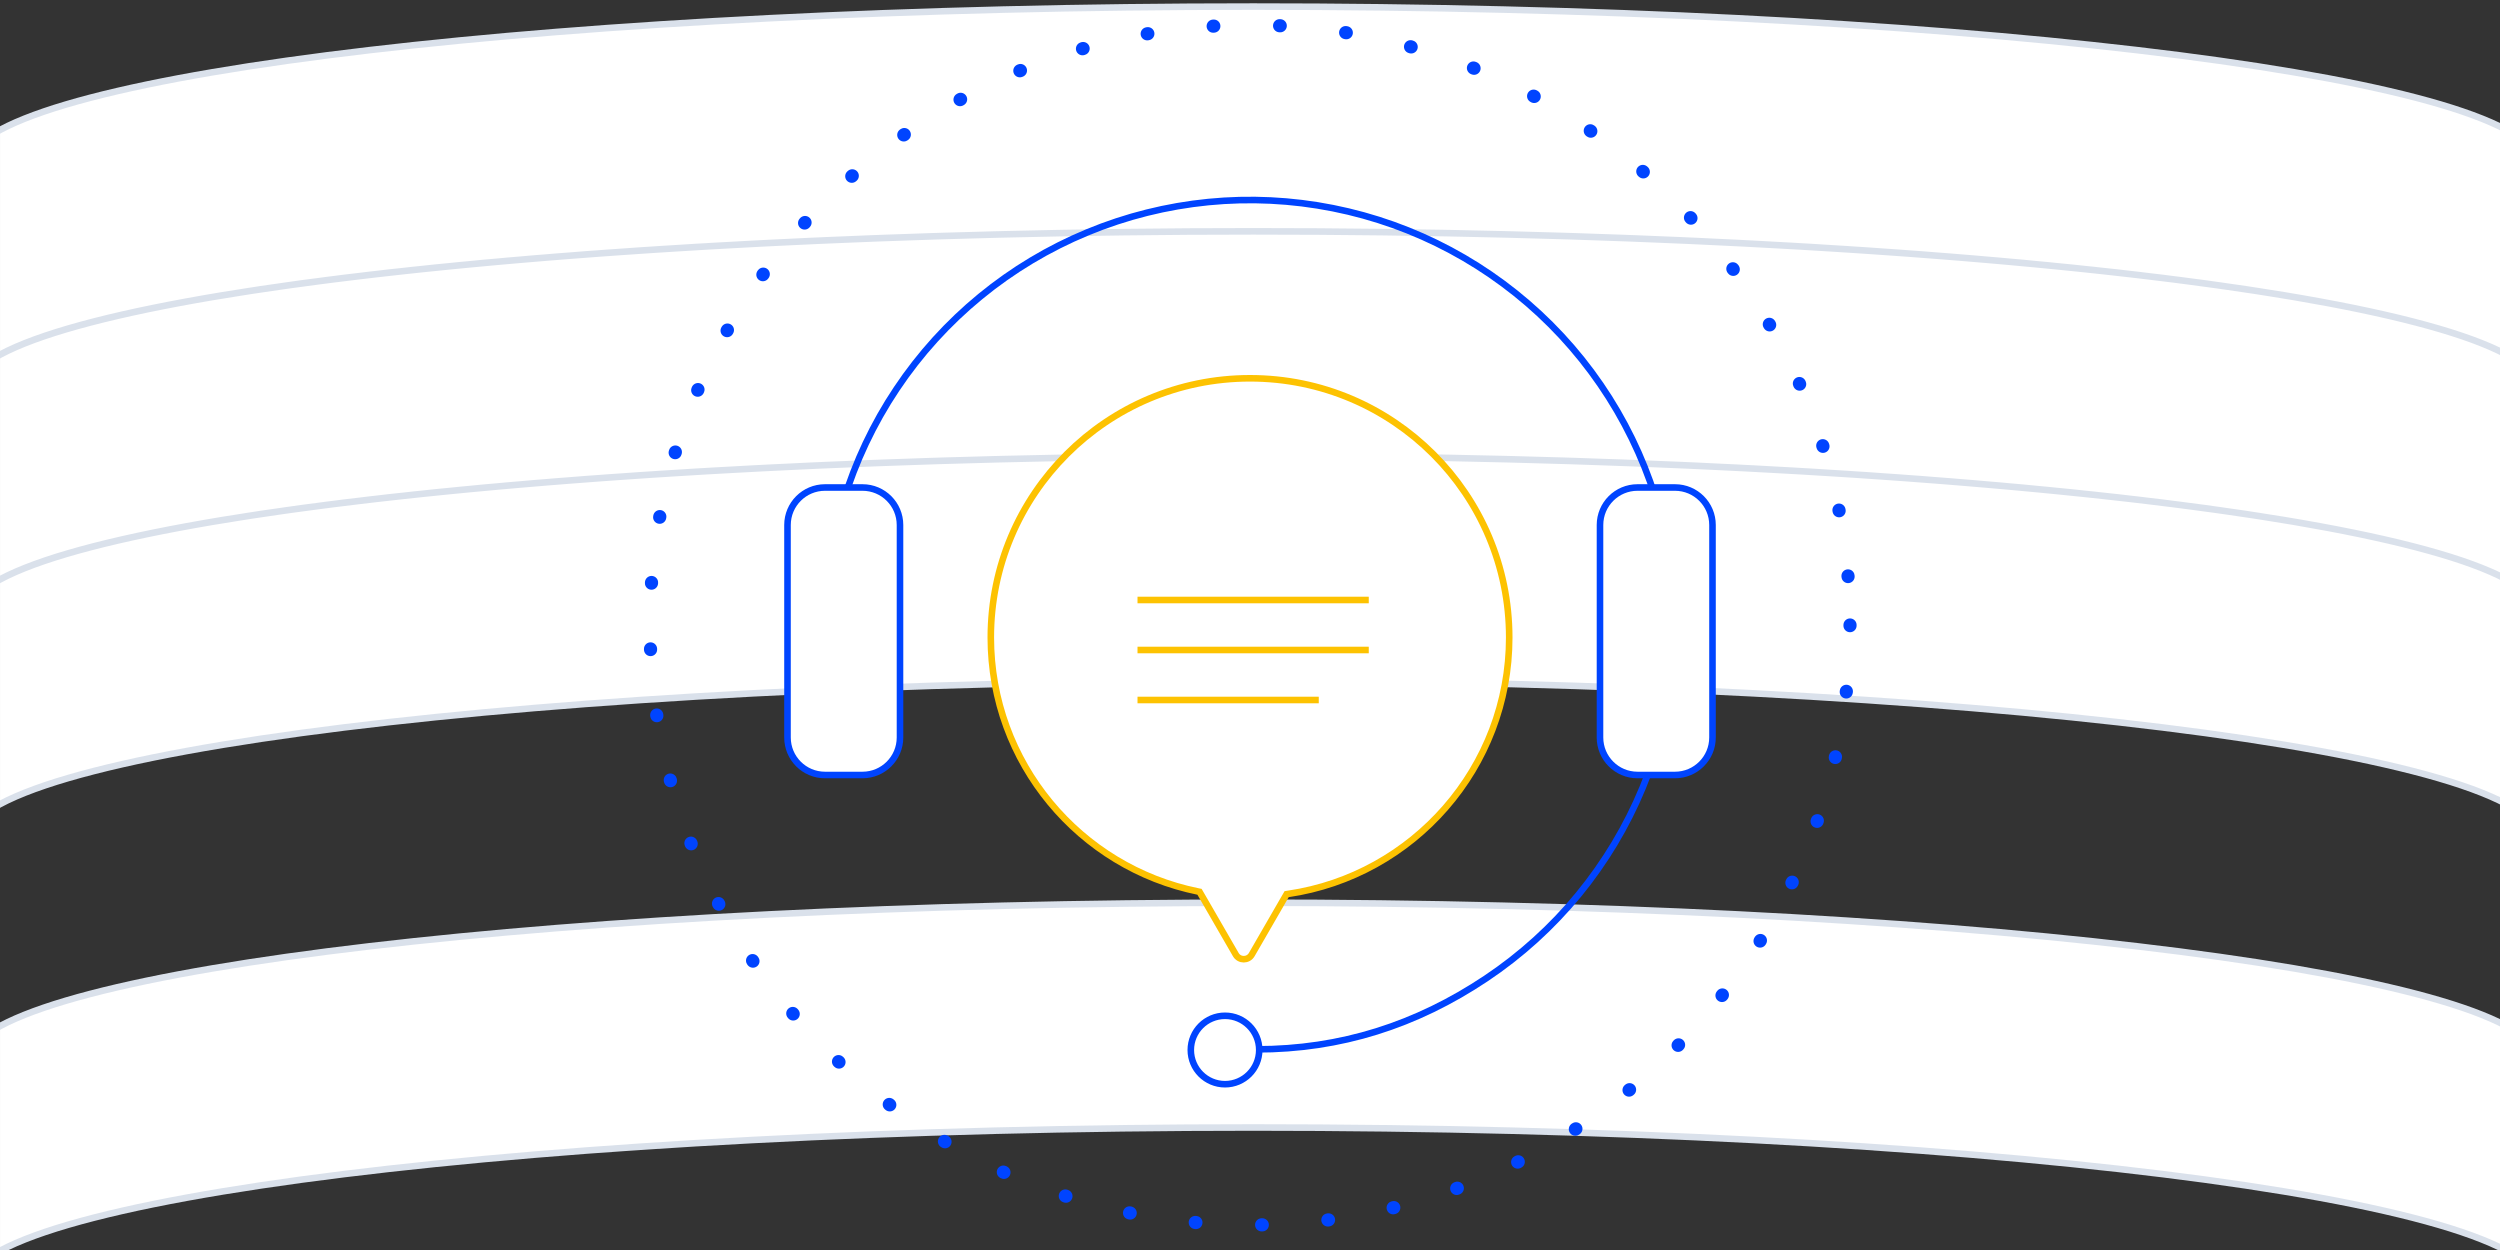 <svg width="500" height="250" viewBox="0 0 500 250" fill="none" xmlns="http://www.w3.org/2000/svg">
<rect x="0" y="0" width="500" height="250" fill="#333333" stroke="none"/>
<g clip-path="url(#clip0)">
<path d="M250.661 46.267C108.591 46.267 -6.576 60.524 -6.576 78.107V31.284H-6.094C1.741 14.573 113.671 1.316 250.661 1.316C387.65 1.316 499.58 14.573 507.415 31.284H507.897V78.107C507.897 60.524 392.73 46.267 250.661 46.267Z" fill="white"/>
<path d="M250.661 91.218C108.591 91.218 -6.576 105.475 -6.576 123.058V76.235H-6.094C1.741 59.524 113.671 46.267 250.661 46.267C387.65 46.267 499.58 59.524 507.415 76.235H507.897V123.058C507.897 105.475 392.73 91.218 250.661 91.218Z" fill="white"/>
<path d="M250.661 136.169C108.591 136.169 -6.576 150.426 -6.576 168.009V121.186H-6.094C1.741 104.475 113.671 91.218 250.661 91.218C387.65 91.218 499.58 104.475 507.415 121.186H507.897V168.009C507.897 150.426 392.73 136.169 250.661 136.169Z" fill="white"/>
<path d="M250.661 225.498C108.591 225.498 -6.576 239.755 -6.576 257.338V210.515H-6.094C1.741 193.804 113.671 180.547 250.661 180.547C387.65 180.547 499.58 193.804 507.415 210.515H507.897V257.338C507.897 239.755 392.73 225.498 250.661 225.498Z" fill="white"/>
<path d="M250.661 46.267C108.591 46.267 -6.576 60.524 -6.576 78.107V31.284H-6.094C1.741 14.573 113.671 1.316 250.661 1.316C387.65 1.316 499.58 14.573 507.415 31.284H507.897V78.107C507.897 60.524 392.73 46.267 250.661 46.267ZM250.661 46.267C113.671 46.267 1.741 59.524 -6.094 76.235H-6.576V123.058C-6.576 105.475 108.591 91.218 250.661 91.218M250.661 46.267C387.65 46.267 499.58 59.524 507.415 76.235H507.897V123.058C507.897 105.475 392.73 91.218 250.661 91.218M250.661 91.218C113.671 91.218 1.741 104.475 -6.094 121.186H-6.576V168.009C-6.576 150.426 108.591 136.169 250.661 136.169C392.73 136.169 507.897 150.426 507.897 168.009V121.186H507.415C499.58 104.475 387.65 91.218 250.661 91.218ZM250.661 225.498C108.591 225.498 -6.576 239.755 -6.576 257.338V210.515H-6.094C1.741 193.804 113.671 180.547 250.661 180.547C387.65 180.547 499.58 193.804 507.415 210.515H507.897V257.338C507.897 239.755 392.73 225.498 250.661 225.498Z" stroke="#DAE1EB" stroke-width="1.316"/>
<path d="M251.318 209.869C268.129 209.869 283.247 205.015 297.225 195.675C311.204 186.336 322.098 173.06 328.532 157.529C334.965 141.997 336.648 124.906 333.369 108.418C330.089 91.93 321.993 76.784 310.106 64.897C298.219 53.009 283.073 44.913 266.585 41.634C250.096 38.354 233.006 40.037 217.474 46.471C201.942 52.904 188.667 63.799 179.327 77.777C169.987 91.755 165.002 108.189 165.002 125.001" stroke="#0044FF" stroke-width="1.316"/>
<path d="M251.844 210C251.844 213.779 248.781 216.843 245.002 216.843C241.223 216.843 238.16 213.779 238.16 210C238.16 206.222 241.223 203.158 245.002 203.158C248.781 203.158 251.844 206.222 251.844 210Z" stroke="#0044FF" stroke-width="1.316"/>
<path d="M157.5 105C157.5 100.858 160.858 97.5 165 97.5H172.5C176.642 97.5 180 100.858 180 105V147.5C180 151.642 176.642 155 172.5 155H165C160.858 155 157.5 151.642 157.5 147.5V105Z" fill="white" stroke="#0044FF" stroke-width="1.316"/>
<path d="M320 105C320 100.858 323.358 97.5 327.5 97.5H335C339.142 97.5 342.5 100.858 342.5 105V147.5C342.5 151.642 339.142 155 335 155H327.5C323.358 155 320 151.642 320 147.5V105Z" fill="white" stroke="#0044FF" stroke-width="1.316"/>
<path d="M370.004 125C370.004 191.275 316.278 245 250.004 245C183.73 245 130.004 191.275 130.004 125C130.004 58.726 183.73 5 250.004 5C316.278 5 370.004 58.726 370.004 125Z" stroke="#0044FF" stroke-width="2.632" stroke-linecap="round" stroke-dasharray="0.13 13.16"/>
<path d="M257.643 178.783L257.328 178.829L257.169 179.105L250.347 190.921C249.638 192.149 247.866 192.149 247.157 190.921L240.053 178.617L239.905 178.36L239.614 178.301C215.961 173.491 198.16 152.573 198.16 127.5C198.16 98.868 221.37 75.658 250.002 75.658C278.634 75.658 301.844 98.868 301.844 127.5C301.844 153.535 282.652 175.089 257.643 178.783Z" fill="white" stroke="#FDC201" stroke-width="1.316"/>
<path d="M227.502 120H273.752M227.502 130H273.752M227.502 140H263.752" stroke="#FDC201" stroke-width="1.316"/>
</g>
<defs>
<clipPath id="clip0">
<rect width="500" height="250" fill="white" transform="translate(0.002)"/>
</clipPath>
</defs>
</svg>
